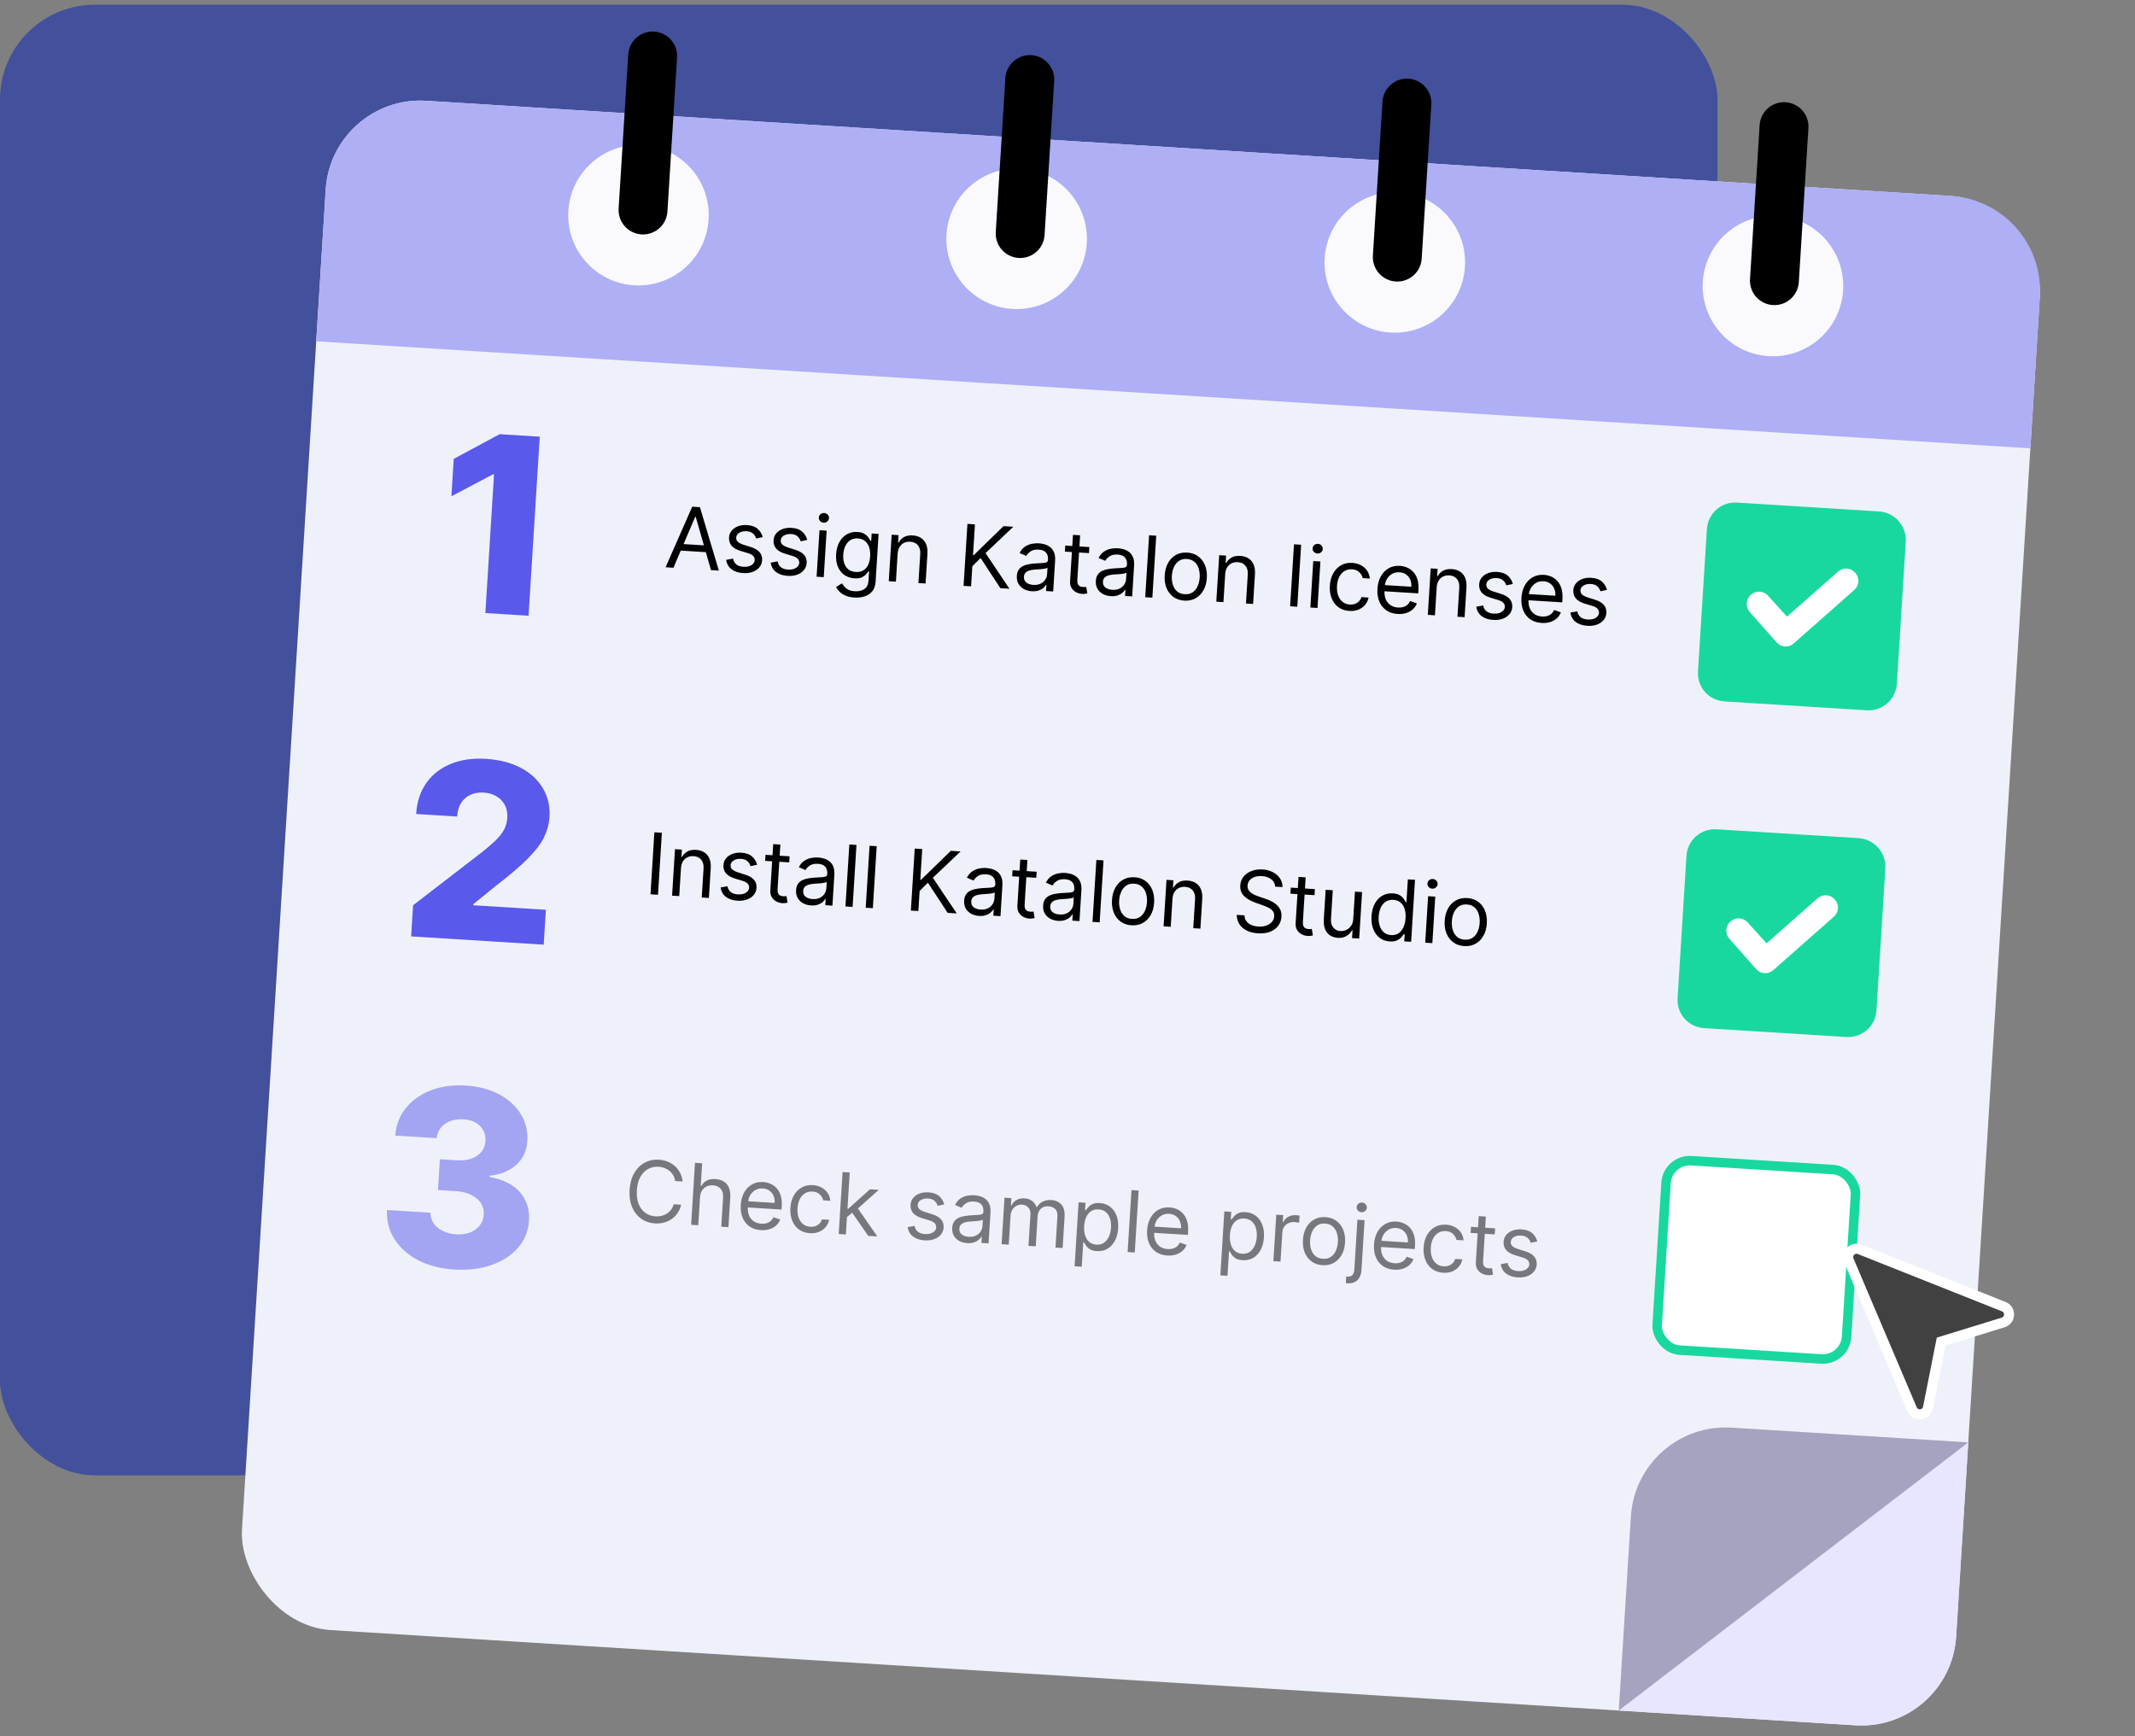 <svg width="450" height="366" viewBox="0 0 450 366" fill="none" xmlns="http://www.w3.org/2000/svg">
<rect x="0" y="0" width="450" height="366" fill="#808080" stroke="none"/>
<g clip-path="url(#clip0_6108_9081)">
<rect y="1" width="362" height="310" rx="20" fill="#43509B"/>
<rect x="69.895" y="19.996" width="362" height="323" rx="20" transform="rotate(3.574 69.895 19.996)" fill="#EFF1FA"/>
<path d="M70.146 40.051C70.783 29.853 79.566 22.103 89.763 22.74L411.137 42.811C421.334 43.448 429.085 52.231 428.448 62.428L426.543 92.92L68.242 70.542L70.146 40.051Z" fill="#AEAFF5" stroke="#AEAFF5" stroke-width="3"/>
<path d="M141.944 119.681L140.286 119.577L145.899 106.811L147.532 106.913L151.514 120.279L149.855 120.175L146.638 108.933L146.536 108.926L141.944 119.681ZM142.875 114.615L149.561 115.033L149.474 116.437L142.788 116.019L142.875 114.615ZM160.761 113.222L159.384 113.52C159.313 113.289 159.201 113.063 159.049 112.84C158.901 112.613 158.691 112.42 158.419 112.262C158.147 112.104 157.792 112.012 157.354 111.984C156.754 111.947 156.246 112.054 155.829 112.305C155.416 112.553 155.197 112.887 155.17 113.308C155.147 113.683 155.265 113.987 155.523 114.221C155.782 114.454 156.196 114.662 156.765 114.843L158.198 115.291C159.061 115.558 159.693 115.924 160.095 116.389C160.498 116.85 160.678 117.422 160.635 118.107C160.6 118.669 160.407 119.16 160.056 119.582C159.709 120.005 159.241 120.326 158.651 120.545C158.061 120.764 157.385 120.85 156.624 120.803C155.624 120.74 154.811 120.472 154.183 119.997C153.555 119.522 153.18 118.863 153.057 118.018L154.509 117.75C154.612 118.286 154.845 118.698 155.207 118.985C155.573 119.273 156.064 119.436 156.681 119.474C157.383 119.518 157.949 119.404 158.38 119.132C158.816 118.856 159.047 118.507 159.073 118.086C159.095 117.746 158.993 117.454 158.77 117.209C158.546 116.96 158.191 116.763 157.705 116.618L156.096 116.133C155.212 115.864 154.573 115.493 154.18 115.02C153.791 114.544 153.618 113.967 153.66 113.291C153.695 112.738 153.88 112.259 154.217 111.853C154.559 111.447 155.007 111.14 155.562 110.931C156.122 110.723 156.746 110.64 157.435 110.683C158.405 110.744 159.153 111.004 159.679 111.464C160.21 111.924 160.57 112.51 160.761 113.222ZM170.147 113.808L168.77 114.106C168.699 113.876 168.587 113.649 168.435 113.426C168.287 113.199 168.077 113.006 167.805 112.848C167.533 112.691 167.178 112.598 166.74 112.571C166.14 112.533 165.632 112.64 165.215 112.892C164.802 113.139 164.583 113.473 164.556 113.894C164.533 114.269 164.651 114.573 164.909 114.807C165.168 115.041 165.582 115.248 166.151 115.429L167.584 115.877C168.447 116.144 169.079 116.51 169.481 116.975C169.884 117.436 170.064 118.009 170.021 118.693C169.986 119.255 169.793 119.746 169.442 120.169C169.095 120.591 168.627 120.912 168.037 121.131C167.447 121.351 166.771 121.436 166.01 121.389C165.01 121.326 164.197 121.058 163.569 120.583C162.941 120.108 162.566 119.449 162.443 118.604L163.895 118.336C163.998 118.872 164.231 119.284 164.593 119.571C164.959 119.859 165.45 120.022 166.067 120.06C166.769 120.104 167.335 119.99 167.766 119.718C168.202 119.442 168.433 119.094 168.459 118.673C168.481 118.332 168.379 118.04 168.156 117.795C167.932 117.547 167.577 117.349 167.091 117.204L165.482 116.719C164.598 116.45 163.959 116.08 163.566 115.607C163.177 115.13 163.004 114.553 163.046 113.877C163.081 113.324 163.266 112.845 163.603 112.439C163.945 112.033 164.393 111.726 164.948 111.517C165.508 111.309 166.132 111.226 166.821 111.269C167.791 111.33 168.539 111.59 169.065 112.05C169.596 112.51 169.956 113.096 170.147 113.808ZM172.117 121.565L172.729 111.766L174.234 111.86L173.622 121.659L172.117 121.565ZM173.596 110.181C173.303 110.163 173.056 110.047 172.856 109.834C172.66 109.621 172.571 109.374 172.588 109.093C172.606 108.812 172.725 108.579 172.946 108.392C173.171 108.205 173.43 108.121 173.724 108.139C174.017 108.158 174.262 108.273 174.458 108.486C174.658 108.699 174.749 108.946 174.732 109.227C174.714 109.508 174.593 109.741 174.368 109.928C174.147 110.115 173.89 110.199 173.596 110.181ZM180.093 125.957C179.366 125.912 178.746 125.779 178.235 125.56C177.723 125.344 177.302 125.074 176.972 124.751C176.647 124.431 176.392 124.095 176.209 123.742L177.461 122.975C177.586 123.162 177.746 123.377 177.94 123.62C178.134 123.867 178.406 124.087 178.757 124.279C179.112 124.476 179.585 124.594 180.176 124.63C180.967 124.68 181.632 124.529 182.17 124.179C182.709 123.828 183.004 123.244 183.055 122.428L183.179 120.437L183.051 120.429C182.929 120.601 182.758 120.812 182.538 121.063C182.322 121.31 182.018 121.524 181.627 121.705C181.24 121.881 180.728 121.949 180.09 121.91C179.299 121.86 178.6 121.629 177.994 121.215C177.392 120.802 176.931 120.226 176.609 119.489C176.293 118.752 176.166 117.873 176.23 116.852C176.292 115.849 176.523 114.986 176.923 114.263C177.323 113.537 177.85 112.989 178.505 112.62C179.16 112.247 179.9 112.086 180.726 112.138C181.363 112.177 181.863 112.315 182.224 112.551C182.589 112.783 182.864 113.04 183.047 113.32C183.235 113.597 183.378 113.823 183.478 114L183.631 114.01L183.729 112.453L185.183 112.544L184.554 122.624C184.501 123.466 184.267 124.139 183.851 124.642C183.44 125.15 182.905 125.508 182.247 125.714C181.594 125.925 180.876 126.006 180.093 125.957ZM180.378 120.57C180.982 120.608 181.501 120.501 181.935 120.251C182.369 120 182.711 119.623 182.96 119.117C183.21 118.612 183.357 117.998 183.402 117.275C183.446 116.569 183.379 115.939 183.2 115.385C183.021 114.832 182.733 114.389 182.335 114.057C181.937 113.725 181.432 113.539 180.82 113.501C180.182 113.461 179.64 113.59 179.194 113.886C178.753 114.183 178.409 114.597 178.163 115.129C177.92 115.66 177.778 116.257 177.737 116.921C177.694 117.601 177.763 118.21 177.943 118.746C178.128 119.279 178.421 119.707 178.824 120.031C179.231 120.351 179.749 120.531 180.378 120.57ZM189.201 116.715L188.833 122.609L187.327 122.515L187.939 112.716L189.394 112.807L189.298 114.338L189.426 114.346C189.687 113.863 190.06 113.485 190.547 113.212C191.034 112.935 191.647 112.82 192.387 112.866C193.051 112.907 193.623 113.08 194.104 113.383C194.584 113.682 194.946 114.115 195.188 114.68C195.431 115.242 195.526 115.94 195.474 116.773L195.085 123L193.579 122.906L193.962 116.781C194.01 116.012 193.847 115.399 193.474 114.945C193.102 114.486 192.567 114.235 191.869 114.191C191.389 114.161 190.952 114.239 190.561 114.423C190.174 114.608 189.859 114.894 189.617 115.28C189.375 115.667 189.237 116.145 189.201 116.715ZM203.093 123.5L203.909 110.435L205.491 110.533L205.086 117.015L205.239 117.025L211.513 110.909L213.58 111.039L207.726 116.591L212.764 124.104L210.85 123.984L206.688 117.627L204.94 119.363L204.675 123.599L203.093 123.5ZM217.477 124.629C216.856 124.59 216.3 124.438 215.809 124.172C215.317 123.903 214.937 123.535 214.667 123.07C214.397 122.601 214.283 122.047 214.322 121.409C214.358 120.848 214.497 120.399 214.739 120.064C214.983 119.725 215.296 119.467 215.678 119.29C216.061 119.114 216.478 118.99 216.931 118.92C217.388 118.846 217.846 118.794 218.305 118.763C218.905 118.723 219.391 118.696 219.764 118.681C220.141 118.662 220.417 118.609 220.593 118.522C220.774 118.435 220.872 118.27 220.887 118.027L220.89 117.976C220.929 117.347 220.788 116.847 220.465 116.477C220.147 116.107 219.641 115.9 218.947 115.857C218.229 115.812 217.655 115.934 217.227 116.223C216.799 116.513 216.491 116.831 216.303 117.178L214.906 116.578C215.198 115.998 215.568 115.556 216.014 115.251C216.464 114.942 216.947 114.737 217.461 114.637C217.98 114.533 218.486 114.496 218.979 114.527C219.294 114.546 219.653 114.607 220.057 114.709C220.465 114.807 220.853 114.983 221.221 115.237C221.594 115.491 221.893 115.857 222.12 116.337C222.346 116.816 222.435 117.445 222.386 118.224L221.983 124.68L220.477 124.586L220.56 123.259L220.484 123.254C220.368 123.46 220.184 123.677 219.931 123.905C219.677 124.132 219.348 124.319 218.941 124.464C218.535 124.61 218.047 124.665 217.477 124.629ZM217.791 123.291C218.387 123.328 218.896 123.242 219.319 123.034C219.746 122.826 220.075 122.543 220.307 122.186C220.543 121.829 220.673 121.447 220.699 121.039L220.785 119.661C220.716 119.733 220.572 119.795 220.351 119.845C220.134 119.891 219.884 119.929 219.601 119.958C219.322 119.983 219.049 120.005 218.783 120.022C218.522 120.036 218.31 120.048 218.147 120.059C217.753 120.086 217.382 120.146 217.034 120.24C216.691 120.329 216.409 120.48 216.186 120.693C215.968 120.901 215.847 121.197 215.823 121.58C215.791 122.103 215.959 122.51 216.33 122.802C216.705 123.091 217.192 123.253 217.791 123.291ZM229.605 115.318L229.525 116.594L224.447 116.277L224.526 115.001L229.605 115.318ZM226.153 112.746L227.659 112.84L227.075 122.18C227.049 122.605 227.091 122.928 227.201 123.148C227.315 123.365 227.468 123.515 227.659 123.6C227.855 123.68 228.063 123.727 228.284 123.741C228.45 123.752 228.587 123.752 228.694 123.741C228.802 123.727 228.888 123.715 228.953 123.706L229.174 125.078C229.07 125.11 228.925 125.139 228.74 125.166C228.554 125.197 228.321 125.204 228.04 125.186C227.615 125.16 227.204 125.042 226.807 124.834C226.414 124.626 226.096 124.326 225.851 123.935C225.611 123.544 225.509 123.064 225.544 122.494L226.153 112.746ZM234.127 125.669C233.506 125.63 232.949 125.478 232.458 125.212C231.967 124.942 231.586 124.575 231.316 124.11C231.047 123.64 230.932 123.087 230.972 122.449C231.007 121.887 231.146 121.439 231.389 121.104C231.632 120.765 231.945 120.507 232.327 120.33C232.71 120.154 233.127 120.03 233.58 119.96C234.037 119.886 234.495 119.834 234.954 119.803C235.554 119.763 236.041 119.736 236.413 119.721C236.79 119.702 237.066 119.649 237.243 119.561C237.423 119.474 237.521 119.31 237.536 119.067L237.539 119.016C237.579 118.387 237.437 117.887 237.114 117.517C236.796 117.147 236.29 116.94 235.597 116.897C234.878 116.852 234.305 116.974 233.877 117.263C233.449 117.552 233.141 117.871 232.952 118.217L231.555 117.618C231.848 117.038 232.217 116.596 232.663 116.291C233.113 115.982 233.596 115.777 234.11 115.677C234.629 115.572 235.135 115.536 235.628 115.567C235.943 115.586 236.302 115.647 236.706 115.749C237.114 115.847 237.502 116.023 237.871 116.277C238.243 116.53 238.543 116.897 238.769 117.377C238.995 117.856 239.084 118.485 239.035 119.263L238.632 125.72L237.127 125.626L237.209 124.299L237.133 124.294C237.017 124.5 236.833 124.717 236.58 124.945C236.327 125.172 235.997 125.359 235.591 125.504C235.184 125.649 234.696 125.704 234.127 125.669ZM234.441 124.331C235.036 124.368 235.545 124.282 235.968 124.074C236.395 123.866 236.725 123.583 236.956 123.226C237.192 122.869 237.323 122.487 237.348 122.078L237.434 120.7C237.366 120.773 237.221 120.834 237 120.885C236.784 120.931 236.534 120.969 236.25 120.998C235.971 121.023 235.698 121.045 235.433 121.062C235.171 121.076 234.959 121.088 234.796 121.099C234.402 121.126 234.031 121.186 233.683 121.28C233.34 121.369 233.058 121.52 232.835 121.733C232.617 121.941 232.496 122.237 232.472 122.619C232.44 123.142 232.609 123.55 232.979 123.842C233.354 124.13 233.841 124.293 234.441 124.331ZM243.702 112.92L242.886 125.985L241.38 125.891L242.196 112.826L243.702 112.92ZM249.611 126.61C248.727 126.555 247.964 126.296 247.322 125.833C246.685 125.371 246.203 124.749 245.876 123.969C245.553 123.189 245.424 122.293 245.487 121.28C245.551 120.26 245.791 119.38 246.209 118.642C246.631 117.904 247.186 117.345 247.876 116.966C248.57 116.586 249.36 116.424 250.244 116.479C251.129 116.535 251.89 116.794 252.527 117.256C253.168 117.719 253.65 118.342 253.973 119.127C254.299 119.911 254.431 120.814 254.367 121.835C254.304 122.847 254.062 123.72 253.64 124.454C253.223 125.188 252.667 125.744 251.973 126.124C251.283 126.503 250.496 126.665 249.611 126.61ZM249.696 125.258C250.368 125.3 250.932 125.162 251.387 124.845C251.842 124.527 252.192 124.094 252.435 123.546C252.679 122.998 252.821 122.396 252.862 121.741C252.903 121.086 252.836 120.469 252.663 119.89C252.49 119.312 252.198 118.834 251.786 118.459C251.374 118.083 250.832 117.874 250.16 117.832C249.488 117.79 248.924 117.93 248.468 118.251C248.013 118.573 247.663 119.01 247.419 119.563C247.176 120.116 247.033 120.719 246.992 121.374C246.951 122.029 247.018 122.644 247.191 123.218C247.364 123.793 247.657 124.266 248.069 124.637C248.482 125.009 249.024 125.216 249.696 125.258ZM258.236 121.026L257.868 126.921L256.363 126.827L256.975 117.028L258.429 117.119L258.334 118.65L258.461 118.658C258.722 118.175 259.096 117.797 259.582 117.524C260.069 117.247 260.683 117.131 261.423 117.178C262.086 117.219 262.658 117.391 263.139 117.695C263.62 117.994 263.981 118.426 264.224 118.992C264.466 119.554 264.561 120.251 264.509 121.085L264.12 127.311L262.615 127.217L262.997 121.093C263.045 120.323 262.883 119.711 262.51 119.256C262.137 118.798 261.602 118.547 260.905 118.503C260.424 118.473 259.988 118.55 259.596 118.735C259.209 118.92 258.894 119.206 258.653 119.592C258.411 119.978 258.272 120.456 258.236 121.026ZM274.246 114.827L273.43 127.893L271.924 127.799L272.74 114.733L274.246 114.827ZM276.187 128.065L276.799 118.266L278.305 118.36L277.693 128.159L276.187 128.065ZM277.667 116.681C277.373 116.662 277.127 116.547 276.926 116.333C276.731 116.12 276.641 115.874 276.659 115.593C276.676 115.312 276.796 115.078 277.016 114.892C277.242 114.705 277.501 114.621 277.794 114.639C278.088 114.657 278.333 114.773 278.528 114.986C278.729 115.199 278.82 115.446 278.802 115.727C278.785 116.008 278.664 116.241 278.438 116.428C278.218 116.615 277.96 116.699 277.667 116.681ZM284.419 128.784C283.5 128.727 282.722 128.46 282.086 127.985C281.45 127.51 280.977 126.881 280.667 126.097C280.357 125.313 280.233 124.432 280.294 123.454C280.356 122.459 280.594 121.592 281.007 120.854C281.425 120.111 281.977 119.546 282.663 119.157C283.354 118.765 284.141 118.596 285.026 118.652C285.715 118.695 286.328 118.861 286.865 119.151C287.402 119.441 287.832 119.826 288.157 120.307C288.481 120.789 288.667 121.338 288.713 121.956L287.208 121.862C287.121 121.408 286.89 120.997 286.516 120.628C286.147 120.255 285.63 120.047 284.967 120.006C284.38 119.969 283.856 120.09 283.394 120.369C282.937 120.643 282.568 121.049 282.287 121.587C282.01 122.12 281.849 122.757 281.803 123.497C281.755 124.254 281.833 124.921 282.037 125.497C282.244 126.074 282.557 126.531 282.976 126.869C283.398 127.207 283.908 127.394 284.503 127.432C284.894 127.456 285.254 127.41 285.581 127.294C285.909 127.178 286.191 126.999 286.428 126.758C286.665 126.516 286.842 126.22 286.958 125.869L288.463 125.963C288.342 126.536 288.099 127.044 287.734 127.486C287.374 127.925 286.911 128.263 286.345 128.501C285.784 128.735 285.142 128.829 284.419 128.784ZM294.581 129.419C293.637 129.36 292.836 129.101 292.177 128.641C291.523 128.177 291.034 127.558 290.711 126.782C290.393 126.002 290.265 125.11 290.328 124.106C290.39 123.103 290.628 122.229 291.042 121.487C291.46 120.74 292.012 120.173 292.698 119.784C293.389 119.392 294.176 119.223 295.061 119.278C295.571 119.31 296.07 119.427 296.557 119.628C297.044 119.829 297.48 120.134 297.864 120.542C298.249 120.946 298.543 121.469 298.746 122.109C298.949 122.749 299.023 123.527 298.966 124.441L298.926 125.079L291.372 124.607L291.453 123.306L297.476 123.682C297.51 123.129 297.431 122.629 297.237 122.181C297.047 121.734 296.758 121.372 296.369 121.096C295.985 120.82 295.521 120.665 294.977 120.631C294.377 120.593 293.849 120.71 293.392 120.98C292.94 121.247 292.582 121.609 292.319 122.066C292.055 122.524 291.907 123.022 291.873 123.563L291.819 124.43C291.773 125.17 291.861 125.805 292.084 126.336C292.312 126.863 292.647 127.274 293.089 127.571C293.532 127.863 294.058 128.028 294.666 128.066C295.061 128.091 295.422 128.058 295.748 127.967C296.078 127.873 296.368 127.72 296.616 127.509C296.864 127.294 297.062 127.021 297.211 126.688L298.64 127.187C298.456 127.671 298.172 128.089 297.787 128.441C297.402 128.788 296.938 129.049 296.393 129.225C295.849 129.396 295.245 129.46 294.581 129.419ZM302.816 123.81L302.447 129.705L300.942 129.611L301.554 119.812L303.008 119.903L302.913 121.434L303.04 121.442C303.301 120.959 303.675 120.581 304.162 120.308C304.648 120.031 305.262 119.916 306.002 119.962C306.665 120.003 307.238 120.176 307.718 120.479C308.199 120.778 308.561 121.21 308.803 121.776C309.045 122.338 309.14 123.036 309.088 123.869L308.699 130.096L307.194 130.002L307.576 123.877C307.624 123.107 307.462 122.495 307.089 122.041C306.716 121.582 306.181 121.331 305.484 121.287C305.003 121.257 304.567 121.335 304.176 121.519C303.788 121.704 303.474 121.99 303.232 122.376C302.99 122.762 302.851 123.241 302.816 123.81ZM318.867 123.096L317.49 123.395C317.419 123.164 317.307 122.937 317.155 122.714C317.007 122.487 316.797 122.295 316.525 122.137C316.253 121.979 315.898 121.886 315.46 121.859C314.86 121.822 314.352 121.929 313.935 122.18C313.522 122.428 313.303 122.762 313.276 123.183C313.253 123.557 313.371 123.861 313.629 124.095C313.888 124.329 314.302 124.536 314.871 124.717L316.304 125.165C317.167 125.433 317.799 125.799 318.201 126.264C318.604 126.724 318.784 127.297 318.741 127.982C318.706 128.543 318.513 129.035 318.162 129.457C317.815 129.879 317.347 130.2 316.757 130.42C316.167 130.639 315.491 130.725 314.73 130.677C313.73 130.615 312.917 130.346 312.289 129.872C311.661 129.397 311.286 128.737 311.163 127.893L312.615 127.625C312.718 128.161 312.951 128.572 313.313 128.86C313.679 129.147 314.17 129.31 314.787 129.349C315.489 129.393 316.055 129.278 316.486 129.006C316.922 128.731 317.153 128.382 317.179 127.961C317.201 127.621 317.099 127.328 316.876 127.084C316.652 126.835 316.297 126.638 315.811 126.492L314.202 126.007C313.318 125.739 312.679 125.368 312.286 124.895C311.897 124.418 311.724 123.842 311.766 123.165C311.801 122.612 311.986 122.133 312.323 121.727C312.665 121.322 313.113 121.014 313.668 120.806C314.228 120.597 314.852 120.515 315.541 120.558C316.511 120.618 317.259 120.878 317.785 121.338C318.316 121.798 318.676 122.384 318.867 123.096ZM324.932 131.314C323.988 131.255 323.187 130.996 322.528 130.537C321.874 130.073 321.385 129.453 321.062 128.677C320.744 127.898 320.616 127.006 320.679 126.002C320.741 124.998 320.979 124.125 321.393 123.382C321.811 122.636 322.363 122.068 323.049 121.68C323.74 121.287 324.527 121.119 325.412 121.174C325.922 121.206 326.421 121.322 326.908 121.524C327.395 121.725 327.831 122.03 328.215 122.438C328.6 122.842 328.894 123.364 329.097 124.004C329.301 124.645 329.374 125.422 329.317 126.337L329.277 126.975L321.723 126.503L321.805 125.201L327.827 125.577C327.861 125.025 327.782 124.524 327.588 124.077C327.398 123.629 327.109 123.268 326.72 122.991C326.336 122.715 325.872 122.561 325.328 122.527C324.728 122.489 324.2 122.606 323.743 122.876C323.291 123.142 322.933 123.504 322.67 123.962C322.406 124.419 322.258 124.918 322.224 125.458L322.17 126.326C322.124 127.066 322.212 127.701 322.435 128.232C322.663 128.758 322.998 129.17 323.44 129.466C323.883 129.759 324.409 129.924 325.017 129.962C325.412 129.987 325.773 129.954 326.099 129.863C326.429 129.768 326.719 129.616 326.967 129.405C327.215 129.19 327.413 128.916 327.562 128.584L328.991 129.083C328.807 129.567 328.523 129.985 328.138 130.336C327.753 130.684 327.289 130.945 326.744 131.12C326.2 131.291 325.596 131.356 324.932 131.314ZM338.709 124.336L337.332 124.634C337.261 124.403 337.15 124.176 336.997 123.953C336.849 123.726 336.639 123.534 336.367 123.376C336.095 123.218 335.74 123.126 335.302 123.098C334.702 123.061 334.194 123.168 333.777 123.419C333.364 123.667 333.145 124.001 333.119 124.422C333.095 124.796 333.213 125.1 333.472 125.334C333.73 125.568 334.144 125.776 334.714 125.956L336.146 126.404C337.009 126.672 337.641 127.038 338.043 127.503C338.446 127.963 338.626 128.536 338.583 129.221C338.548 129.782 338.355 130.274 338.004 130.696C337.658 131.119 337.189 131.439 336.599 131.659C336.009 131.878 335.333 131.964 334.572 131.916C333.573 131.854 332.759 131.585 332.131 131.111C331.503 130.636 331.128 129.976 331.006 129.132L332.457 128.864C332.56 129.4 332.793 129.811 333.155 130.099C333.521 130.386 334.013 130.549 334.629 130.588C335.331 130.632 335.898 130.518 336.329 130.246C336.764 129.97 336.995 129.621 337.022 129.2C337.043 128.86 336.942 128.568 336.718 128.323C336.494 128.074 336.139 127.877 335.653 127.731L334.044 127.247C333.16 126.978 332.521 126.607 332.128 126.134C331.739 125.657 331.566 125.081 331.608 124.405C331.643 123.852 331.829 123.372 332.166 122.966C332.507 122.561 332.955 122.254 333.511 122.045C334.07 121.836 334.694 121.754 335.383 121.797C336.353 121.857 337.101 122.118 337.627 122.577C338.158 123.038 338.518 123.624 338.709 124.336Z" fill="black"/>
<rect x="360.885" y="109.62" width="39" height="35" transform="rotate(3.574 360.885 109.62)" fill="white"/>
<path d="M396.066 107.81C399.341 108.014 401.885 110.897 401.681 114.172L399.811 144.114C399.6 147.482 396.723 149.933 393.448 149.728L363.507 147.858C360.138 147.648 357.682 144.864 357.892 141.496L359.762 111.554C359.967 108.279 362.756 105.73 366.125 105.94L396.066 107.81ZM390.804 124.389C391.897 123.424 391.997 121.834 391.032 120.74C390.067 119.646 388.476 119.547 387.383 120.512L376.646 129.986L372.693 125.606C371.728 124.513 370.137 124.413 369.044 125.378C367.95 126.343 367.851 127.934 368.816 129.028L374.43 135.39C375.395 136.483 376.986 136.583 378.079 135.618L390.804 124.389Z" fill="#19D89F"/>
<path d="M113.765 92.052L111.408 129.797L102.303 129.228L104.129 99.999L103.908 99.985L95.144 104.618L95.637 96.73L105.306 91.524L113.765 92.052Z" fill="#5959EB"/>
<path d="M139.505 175.547L138.689 188.612L137.107 188.513L137.923 175.448L139.505 175.547ZM143.531 182.997L143.162 188.892L141.657 188.798L142.269 178.998L143.723 179.089L143.628 180.62L143.755 180.628C144.016 180.145 144.39 179.767 144.877 179.494C145.364 179.217 145.977 179.102 146.717 179.148C147.381 179.19 147.953 179.362 148.433 179.665C148.914 179.964 149.276 180.397 149.518 180.963C149.76 181.524 149.855 182.222 149.803 183.056L149.414 189.282L147.909 189.188L148.291 183.064C148.339 182.294 148.177 181.682 147.804 181.227C147.431 180.768 146.896 180.517 146.199 180.474C145.718 180.444 145.282 180.521 144.891 180.706C144.503 180.891 144.189 181.176 143.947 181.563C143.705 181.949 143.566 182.427 143.531 182.997ZM159.582 182.283L158.205 182.581C158.134 182.35 158.023 182.124 157.87 181.901C157.722 181.674 157.512 181.481 157.24 181.323C156.968 181.165 156.613 181.073 156.175 181.045C155.575 181.008 155.067 181.115 154.65 181.366C154.237 181.614 154.018 181.948 153.992 182.369C153.968 182.744 154.086 183.048 154.344 183.281C154.603 183.515 155.017 183.723 155.587 183.903L157.019 184.352C157.882 184.619 158.514 184.985 158.916 185.45C159.319 185.911 159.499 186.483 159.456 187.168C159.421 187.729 159.228 188.221 158.877 188.643C158.53 189.066 158.062 189.387 157.472 189.606C156.882 189.825 156.206 189.911 155.445 189.864C154.445 189.801 153.632 189.533 153.004 189.058C152.376 188.583 152.001 187.924 151.879 187.079L153.33 186.811C153.433 187.347 153.666 187.759 154.028 188.046C154.394 188.333 154.885 188.497 155.502 188.535C156.204 188.579 156.77 188.465 157.202 188.193C157.637 187.917 157.868 187.568 157.894 187.147C157.916 186.807 157.814 186.515 157.591 186.27C157.367 186.021 157.012 185.824 156.526 185.679L154.917 185.194C154.033 184.925 153.394 184.554 153.001 184.081C152.612 183.605 152.439 183.028 152.481 182.352C152.516 181.799 152.701 181.319 153.039 180.914C153.38 180.508 153.828 180.201 154.383 179.992C154.943 179.784 155.567 179.701 156.256 179.744C157.226 179.804 157.974 180.065 158.5 180.525C159.031 180.985 159.391 181.571 159.582 182.283ZM166.425 180.507L166.346 181.783L161.267 181.466L161.347 180.19L166.425 180.507ZM162.974 177.935L164.479 178.029L163.896 187.369C163.87 187.794 163.911 188.117 164.021 188.337C164.136 188.553 164.289 188.704 164.48 188.788C164.676 188.869 164.884 188.916 165.105 188.93C165.271 188.94 165.408 188.94 165.515 188.93C165.623 188.915 165.709 188.904 165.773 188.895L165.995 190.266C165.891 190.298 165.746 190.328 165.561 190.354C165.375 190.386 165.142 190.392 164.861 190.375C164.436 190.348 164.025 190.231 163.628 190.022C163.235 189.814 162.917 189.515 162.672 189.124C162.432 188.733 162.329 188.253 162.365 187.683L162.974 177.935ZM170.947 190.857C170.326 190.819 169.77 190.666 169.279 190.401C168.787 190.131 168.407 189.764 168.137 189.299C167.867 188.829 167.753 188.275 167.792 187.637C167.828 187.076 167.967 186.628 168.209 186.293C168.453 185.954 168.766 185.696 169.148 185.519C169.531 185.342 169.948 185.219 170.401 185.149C170.858 185.075 171.316 185.022 171.775 184.991C172.375 184.952 172.861 184.925 173.234 184.91C173.611 184.89 173.887 184.837 174.063 184.75C174.244 184.663 174.342 184.498 174.357 184.256L174.36 184.205C174.399 183.575 174.258 183.076 173.935 182.705C173.617 182.335 173.111 182.129 172.417 182.085C171.699 182.041 171.125 182.163 170.697 182.452C170.269 182.741 169.961 183.059 169.773 183.406L168.376 182.806C168.668 182.227 169.038 181.785 169.484 181.479C169.934 181.17 170.417 180.966 170.931 180.865C171.45 180.761 171.956 180.724 172.449 180.755C172.764 180.775 173.123 180.836 173.527 180.938C173.935 181.036 174.323 181.212 174.691 181.465C175.064 181.719 175.363 182.086 175.59 182.565C175.816 183.045 175.905 183.674 175.856 184.452L175.453 190.908L173.947 190.814L174.03 189.487L173.954 189.482C173.838 189.689 173.654 189.906 173.401 190.133C173.147 190.361 172.818 190.547 172.411 190.693C172.005 190.838 171.517 190.893 170.947 190.857ZM171.261 189.519C171.857 189.556 172.366 189.471 172.789 189.262C173.216 189.054 173.545 188.772 173.777 188.415C174.013 188.058 174.143 187.675 174.169 187.267L174.255 185.889C174.186 185.962 174.042 186.023 173.821 186.073C173.604 186.12 173.354 186.157 173.071 186.187C172.792 186.212 172.519 186.233 172.253 186.251C171.992 186.264 171.78 186.277 171.617 186.288C171.222 186.315 170.852 186.375 170.504 186.468C170.161 186.558 169.879 186.709 169.656 186.921C169.438 187.13 169.317 187.425 169.293 187.808C169.261 188.331 169.429 188.739 169.8 189.031C170.175 189.319 170.662 189.482 171.261 189.519ZM180.523 178.108L179.707 191.174L178.201 191.08L179.017 178.014L180.523 178.108ZM184.786 178.375L183.97 191.44L182.464 191.346L183.28 178.281L184.786 178.375ZM191.984 191.941L192.8 178.875L194.382 178.974L193.977 185.456L194.131 185.465L200.405 179.35L202.472 179.479L196.617 185.031L201.656 192.545L199.742 192.425L195.579 186.068L193.831 187.803L193.566 192.04L191.984 191.941ZM206.369 193.07C205.748 193.031 205.191 192.879 204.7 192.613C204.209 192.343 203.828 191.976 203.558 191.511C203.289 191.041 203.174 190.488 203.214 189.85C203.249 189.288 203.388 188.84 203.631 188.505C203.874 188.166 204.187 187.908 204.569 187.731C204.952 187.554 205.369 187.431 205.822 187.361C206.279 187.287 206.737 187.235 207.196 187.204C207.796 187.164 208.283 187.137 208.655 187.122C209.032 187.103 209.308 187.049 209.485 186.962C209.665 186.875 209.763 186.711 209.778 186.468L209.781 186.417C209.821 185.788 209.679 185.288 209.356 184.918C209.038 184.548 208.532 184.341 207.839 184.298C207.12 184.253 206.546 184.375 206.119 184.664C205.691 184.953 205.383 185.271 205.194 185.618L203.797 185.019C204.09 184.439 204.459 183.997 204.905 183.692C205.355 183.383 205.838 183.178 206.352 183.078C206.871 182.973 207.377 182.937 207.87 182.968C208.185 182.987 208.544 183.048 208.948 183.15C209.356 183.248 209.744 183.424 210.113 183.678C210.485 183.931 210.785 184.298 211.011 184.778C211.237 185.257 211.326 185.886 211.277 186.664L210.874 193.121L209.369 193.026L209.451 191.7L209.375 191.695C209.259 191.901 209.075 192.118 208.822 192.345C208.569 192.573 208.239 192.76 207.833 192.905C207.426 193.05 206.938 193.105 206.369 193.07ZM206.683 191.732C207.278 191.769 207.787 191.683 208.21 191.475C208.637 191.267 208.967 190.984 209.198 190.627C209.434 190.27 209.565 189.888 209.59 189.479L209.676 188.101C209.608 188.174 209.463 188.235 209.242 188.286C209.026 188.332 208.776 188.37 208.492 188.399C208.213 188.424 207.94 188.446 207.675 188.463C207.413 188.477 207.201 188.489 207.038 188.5C206.644 188.527 206.273 188.587 205.925 188.681C205.582 188.77 205.3 188.921 205.077 189.134C204.859 189.342 204.738 189.638 204.714 190.02C204.682 190.543 204.851 190.951 205.221 191.243C205.596 191.531 206.083 191.694 206.683 191.732ZM218.496 183.759L218.416 185.035L213.338 184.718L213.418 183.442L218.496 183.759ZM215.044 181.187L216.55 181.281L215.967 190.621C215.94 191.046 215.982 191.369 216.092 191.589C216.206 191.805 216.359 191.956 216.55 192.04C216.746 192.121 216.954 192.168 217.176 192.182C217.341 192.192 217.478 192.192 217.585 192.182C217.693 192.167 217.779 192.156 217.844 192.147L218.066 193.518C217.961 193.55 217.816 193.58 217.631 193.607C217.445 193.638 217.212 193.644 216.932 193.627C216.506 193.6 216.095 193.483 215.698 193.275C215.306 193.066 214.987 192.767 214.743 192.376C214.502 191.985 214.4 191.505 214.435 190.935L215.044 181.187ZM223.018 194.11C222.397 194.071 221.841 193.919 221.349 193.653C220.858 193.383 220.477 193.016 220.207 192.551C219.938 192.081 219.823 191.528 219.863 190.89C219.898 190.328 220.037 189.88 220.28 189.545C220.523 189.206 220.836 188.948 221.218 188.771C221.601 188.594 222.019 188.471 222.471 188.401C222.928 188.327 223.386 188.275 223.845 188.243C224.445 188.204 224.932 188.177 225.304 188.162C225.681 188.142 225.958 188.089 226.134 188.002C226.314 187.915 226.412 187.75 226.427 187.508L226.431 187.457C226.47 186.828 226.328 186.328 226.005 185.957C225.687 185.587 225.181 185.381 224.488 185.337C223.769 185.293 223.196 185.415 222.768 185.704C222.34 185.993 222.032 186.311 221.844 186.658L220.446 186.059C220.739 185.479 221.108 185.037 221.554 184.732C222.005 184.422 222.487 184.218 223.001 184.117C223.52 184.013 224.026 183.977 224.52 184.007C224.834 184.027 225.194 184.088 225.597 184.19C226.005 184.288 226.393 184.464 226.762 184.717C227.134 184.971 227.434 185.338 227.66 185.817C227.886 186.297 227.975 186.926 227.927 187.704L227.523 194.16L226.018 194.066L226.101 192.739L226.024 192.735C225.909 192.941 225.724 193.158 225.471 193.385C225.218 193.613 224.888 193.799 224.482 193.945C224.076 194.09 223.588 194.145 223.018 194.11ZM223.332 192.771C223.927 192.809 224.436 192.723 224.859 192.515C225.287 192.306 225.616 192.024 225.847 191.667C226.083 191.31 226.214 190.928 226.239 190.519L226.325 189.141C226.257 189.214 226.112 189.275 225.891 189.325C225.675 189.372 225.425 189.409 225.141 189.439C224.862 189.464 224.59 189.485 224.324 189.503C224.062 189.517 223.85 189.529 223.687 189.54C223.293 189.567 222.922 189.627 222.575 189.72C222.232 189.81 221.949 189.961 221.726 190.173C221.509 190.382 221.388 190.677 221.364 191.06C221.331 191.583 221.5 191.991 221.87 192.283C222.245 192.571 222.732 192.734 223.332 192.771ZM232.593 181.361L231.777 194.426L230.271 194.332L231.087 181.267L232.593 181.361ZM238.503 195.051C237.618 194.996 236.855 194.737 236.214 194.274C235.576 193.812 235.094 193.19 234.767 192.41C234.445 191.629 234.315 190.733 234.378 189.721C234.442 188.7 234.682 187.821 235.1 187.083C235.522 186.345 236.078 185.786 236.767 185.406C237.461 185.027 238.251 184.865 239.135 184.92C240.02 184.975 240.781 185.234 241.418 185.697C242.06 186.16 242.541 186.783 242.864 187.568C243.191 188.352 243.322 189.255 243.258 190.276C243.195 191.288 242.953 192.161 242.531 192.895C242.114 193.628 241.558 194.185 240.864 194.564C240.174 194.944 239.387 195.106 238.503 195.051ZM238.587 193.699C239.259 193.74 239.823 193.603 240.278 193.285C240.733 192.968 241.083 192.535 241.326 191.987C241.57 191.438 241.712 190.837 241.753 190.182C241.794 189.527 241.728 188.91 241.555 188.331C241.382 187.752 241.089 187.275 240.677 186.899C240.265 186.524 239.723 186.315 239.051 186.273C238.379 186.231 237.815 186.371 237.36 186.692C236.904 187.014 236.554 187.451 236.311 188.004C236.067 188.556 235.924 189.16 235.884 189.815C235.843 190.47 235.909 191.085 236.082 191.659C236.256 192.234 236.548 192.707 236.961 193.078C237.373 193.45 237.915 193.657 238.587 193.699ZM247.128 189.467L246.759 195.362L245.254 195.268L245.866 185.469L247.32 185.559L247.225 187.091L247.352 187.099C247.613 186.615 247.987 186.237 248.474 185.965C248.961 185.688 249.574 185.572 250.314 185.618C250.978 185.66 251.55 185.832 252.03 186.135C252.511 186.434 252.873 186.867 253.115 187.433C253.357 187.994 253.452 188.692 253.4 189.526L253.011 195.752L251.506 195.658L251.888 189.534C251.936 188.764 251.774 188.152 251.401 187.697C251.028 187.238 250.493 186.987 249.796 186.944C249.315 186.914 248.879 186.991 248.488 187.176C248.1 187.361 247.786 187.647 247.544 188.033C247.302 188.419 247.163 188.897 247.128 189.467ZM268.777 186.9C268.74 186.248 268.461 185.727 267.939 185.336C267.417 184.945 266.761 184.724 265.97 184.675C265.391 184.639 264.879 184.701 264.434 184.861C263.992 185.021 263.64 185.257 263.377 185.57C263.119 185.882 262.977 186.247 262.95 186.664C262.929 187.012 262.993 187.318 263.143 187.579C263.298 187.836 263.502 188.056 263.755 188.238C264.009 188.416 264.277 188.568 264.559 188.692C264.842 188.812 265.103 188.912 265.341 188.991L266.646 189.431C266.981 189.541 267.351 189.688 267.758 189.872C268.17 190.055 268.558 190.295 268.924 190.591C269.294 190.883 269.592 191.248 269.816 191.685C270.041 192.121 270.134 192.646 270.096 193.258C270.052 193.964 269.827 194.591 269.421 195.138C269.02 195.685 268.456 196.104 267.729 196.396C267.006 196.688 266.143 196.803 265.139 196.74C264.203 196.682 263.403 196.48 262.737 196.135C262.075 195.791 261.566 195.336 261.208 194.772C260.855 194.208 260.675 193.567 260.668 192.849L262.302 192.951C262.313 193.447 262.454 193.866 262.723 194.207C262.996 194.544 263.351 194.805 263.788 194.991C264.229 195.172 264.71 195.279 265.228 195.311C265.832 195.349 266.381 195.285 266.874 195.119C267.367 194.949 267.765 194.697 268.067 194.361C268.37 194.022 268.537 193.614 268.566 193.137C268.594 192.703 268.494 192.343 268.269 192.055C268.043 191.768 267.738 191.527 267.353 191.332C266.968 191.137 266.55 190.962 266.099 190.806L264.52 190.246C263.518 189.889 262.736 189.419 262.174 188.838C261.613 188.256 261.36 187.525 261.415 186.645C261.46 185.913 261.698 185.288 262.127 184.768C262.561 184.244 263.124 183.852 263.815 183.592C264.51 183.328 265.275 183.222 266.108 183.274C266.95 183.327 267.689 183.525 268.326 183.868C268.962 184.206 269.455 184.647 269.806 185.19C270.16 185.733 270.328 186.335 270.308 186.995L268.777 186.9ZM277.145 187.422L277.065 188.698L271.987 188.381L272.067 187.105L277.145 187.422ZM273.694 184.85L275.199 184.944L274.616 194.284C274.589 194.709 274.631 195.032 274.741 195.252C274.856 195.468 275.009 195.619 275.2 195.703C275.395 195.784 275.604 195.831 275.825 195.845C275.991 195.855 276.127 195.855 276.235 195.845C276.342 195.83 276.429 195.819 276.493 195.81L276.715 197.181C276.61 197.213 276.466 197.243 276.28 197.27C276.095 197.301 275.862 197.307 275.581 197.29C275.156 197.263 274.745 197.146 274.348 196.937C273.955 196.729 273.636 196.43 273.392 196.039C273.152 195.648 273.049 195.168 273.085 194.598L273.694 184.85ZM285.224 193.742L285.585 187.949L287.091 188.043L286.479 197.842L284.973 197.748L285.077 196.09L284.975 196.083C284.714 196.567 284.33 196.967 283.824 197.286C283.317 197.6 282.694 197.734 281.954 197.688C281.342 197.65 280.806 197.482 280.346 197.184C279.887 196.882 279.538 196.45 279.3 195.889C279.062 195.323 278.969 194.624 279.021 193.79L279.41 187.564L280.915 187.658L280.533 193.782C280.488 194.497 280.653 195.079 281.026 195.529C281.403 195.98 281.905 196.225 282.53 196.264C282.904 196.287 283.291 196.215 283.69 196.048C284.093 195.881 284.439 195.608 284.727 195.229C285.02 194.85 285.185 194.354 285.224 193.742ZM292.924 198.45C292.107 198.399 291.399 198.148 290.8 197.696C290.201 197.24 289.748 196.623 289.443 195.844C289.137 195.06 289.017 194.15 289.082 193.112C289.146 192.083 289.378 191.201 289.778 190.466C290.179 189.731 290.706 189.176 291.362 188.803C292.017 188.43 292.757 188.269 293.582 188.321C294.22 188.361 294.718 188.498 295.074 188.734C295.435 188.966 295.706 189.222 295.884 189.502C296.068 189.778 296.21 190.005 296.31 190.182L296.437 190.19L296.738 185.367L298.244 185.461L297.428 198.526L295.973 198.435L296.067 196.93L295.889 196.919C295.767 197.09 295.596 197.306 295.374 197.565C295.154 197.821 294.847 198.043 294.455 198.232C294.064 198.417 293.553 198.489 292.924 198.45ZM293.213 197.11C293.817 197.148 294.337 197.022 294.773 196.734C295.21 196.441 295.554 196.02 295.806 195.473C296.058 194.92 296.208 194.274 296.254 193.534C296.3 192.803 296.233 192.156 296.055 191.594C295.877 191.028 295.589 190.579 295.191 190.246C294.794 189.91 294.289 189.723 293.676 189.684C293.038 189.644 292.497 189.775 292.051 190.076C291.61 190.373 291.265 190.793 291.018 191.337C290.775 191.877 290.632 192.491 290.589 193.18C290.545 193.878 290.612 194.518 290.789 195.102C290.971 195.681 291.261 196.151 291.662 196.514C292.066 196.872 292.583 197.071 293.213 197.11ZM300.394 198.712L301.006 188.912L302.512 189.006L301.9 198.806L300.394 198.712ZM301.874 187.327C301.581 187.309 301.334 187.193 301.134 186.98C300.938 186.767 300.848 186.52 300.866 186.239C300.884 185.959 301.003 185.725 301.224 185.538C301.449 185.351 301.708 185.267 302.002 185.286C302.295 185.304 302.54 185.42 302.736 185.632C302.936 185.846 303.027 186.093 303.01 186.373C302.992 186.654 302.871 186.888 302.646 187.074C302.425 187.261 302.167 187.345 301.874 187.327ZM308.626 199.431C307.741 199.375 306.978 199.116 306.337 198.654C305.699 198.191 305.217 197.57 304.89 196.789C304.568 196.009 304.438 195.113 304.501 194.101C304.565 193.08 304.806 192.2 305.223 191.462C305.645 190.724 306.201 190.166 306.89 189.786C307.585 189.407 308.374 189.244 309.259 189.3C310.143 189.355 310.904 189.614 311.541 190.076C312.183 190.539 312.665 191.163 312.987 191.947C313.314 192.732 313.445 193.634 313.382 194.655C313.318 195.667 313.076 196.54 312.654 197.274C312.237 198.008 311.681 198.565 310.987 198.944C310.298 199.324 309.51 199.486 308.626 199.431ZM308.71 198.078C309.382 198.12 309.946 197.982 310.401 197.665C310.857 197.348 311.206 196.915 311.449 196.366C311.693 195.818 311.835 195.216 311.876 194.561C311.917 193.906 311.851 193.289 311.678 192.711C311.505 192.132 311.212 191.655 310.8 191.279C310.388 190.903 309.846 190.694 309.174 190.652C308.502 190.61 307.938 190.75 307.483 191.072C307.027 191.393 306.677 191.831 306.434 192.383C306.19 192.936 306.048 193.54 306.007 194.195C305.966 194.85 306.032 195.464 306.205 196.039C306.379 196.613 306.672 197.086 307.084 197.458C307.496 197.829 308.038 198.036 308.71 198.078Z" fill="black"/>
<rect x="356.583" y="178.486" width="39" height="35" transform="rotate(3.574 356.583 178.486)" fill="white"/>
<path d="M391.764 176.676C395.039 176.88 397.583 179.763 397.379 183.038L395.509 212.98C395.298 216.348 392.421 218.799 389.146 218.594L359.205 216.724C355.836 216.514 353.38 213.73 353.59 210.362L355.46 180.42C355.665 177.145 358.454 174.595 361.823 174.806L391.764 176.676ZM386.502 193.255C387.596 192.29 387.695 190.699 386.73 189.606C385.765 188.512 384.174 188.413 383.081 189.378L372.344 198.852L368.391 194.472C367.426 193.379 365.835 193.279 364.742 194.244C363.648 195.209 363.549 196.8 364.514 197.893L370.128 204.256C371.093 205.349 372.684 205.449 373.777 204.484L386.502 193.255Z" fill="#19D89F"/>
<path d="M86.658 197.386L87.068 190.825L101.588 179.632C102.679 178.762 103.61 177.963 104.384 177.234C105.158 176.493 105.76 175.741 106.19 174.979C106.62 174.204 106.865 173.35 106.923 172.416C106.989 171.372 106.817 170.467 106.408 169.701C106.001 168.923 105.41 168.307 104.637 167.851C103.863 167.396 102.961 167.136 101.929 167.071C100.884 167.006 99.955 167.164 99.142 167.545C98.33 167.914 97.677 168.483 97.185 169.254C96.705 170.026 96.43 170.983 96.358 172.126L87.715 171.586C87.875 169.018 88.591 166.837 89.863 165.041C91.134 163.246 92.846 161.91 94.998 161.033C97.162 160.144 99.633 159.786 102.41 159.96C105.273 160.139 107.731 160.773 109.784 161.864C111.838 162.954 113.388 164.395 114.436 166.187C115.496 167.968 115.956 169.989 115.815 172.25C115.725 173.687 115.347 175.094 114.681 176.471C114.016 177.848 112.88 179.344 111.274 180.958C109.681 182.573 107.44 184.487 104.551 186.699L99.776 190.582L99.761 190.822L115.058 191.777L114.598 199.131L86.658 197.386Z" fill="#5959EB"/>
<path opacity="0.5" d="M143.88 249.053L142.298 248.954C142.233 248.493 142.094 248.083 141.882 247.724C141.674 247.366 141.411 247.059 141.094 246.804C140.781 246.546 140.429 246.344 140.037 246.2C139.644 246.056 139.231 245.97 138.797 245.943C138.006 245.894 137.277 246.049 136.61 246.409C135.947 246.769 135.402 247.326 134.975 248.081C134.552 248.836 134.305 249.779 134.235 250.91C134.164 252.041 134.291 253.008 134.617 253.81C134.947 254.612 135.418 255.232 136.031 255.672C136.649 256.112 137.353 256.357 138.144 256.406C138.578 256.433 138.998 256.4 139.405 256.305C139.813 256.211 140.187 256.058 140.529 255.844C140.876 255.627 141.175 255.353 141.426 255.023C141.682 254.688 141.871 254.299 141.992 253.854L143.574 253.953C143.414 254.613 143.159 255.197 142.812 255.705C142.464 256.213 142.045 256.637 141.554 256.978C141.063 257.314 140.521 257.56 139.926 257.715C139.336 257.87 138.711 257.927 138.051 257.886C136.937 257.816 135.963 257.482 135.13 256.884C134.296 256.285 133.662 255.468 133.227 254.434C132.792 253.399 132.617 252.192 132.703 250.814C132.79 249.436 133.113 248.261 133.673 247.289C134.233 246.316 134.964 245.584 135.866 245.094C136.768 244.604 137.775 244.394 138.89 244.463C139.549 244.504 140.162 244.639 140.728 244.866C141.299 245.094 141.807 245.408 142.252 245.807C142.697 246.202 143.06 246.673 143.342 247.22C143.624 247.763 143.803 248.374 143.88 249.053ZM147.546 252.382L147.178 258.277L145.672 258.183L146.488 245.117L147.994 245.211L147.694 250.009L147.821 250.017C148.083 249.525 148.452 249.144 148.93 248.875C149.413 248.602 150.039 248.49 150.809 248.538C151.476 248.58 152.053 248.75 152.538 249.05C153.023 249.345 153.387 249.775 153.629 250.341C153.876 250.903 153.973 251.605 153.92 252.447L153.532 258.674L152.026 258.579L152.409 252.455C152.457 251.677 152.293 251.062 151.915 250.612C151.542 250.157 151.001 249.908 150.29 249.863C149.797 249.833 149.348 249.909 148.944 250.093C148.544 250.277 148.219 250.562 147.968 250.948C147.722 251.334 147.581 251.812 147.546 252.382ZM160.382 259.306C159.438 259.247 158.636 258.988 157.977 258.528C157.323 258.065 156.835 257.445 156.512 256.669C156.193 255.889 156.065 254.998 156.128 253.994C156.191 252.99 156.429 252.117 156.842 251.374C157.26 250.628 157.812 250.06 158.499 249.672C159.189 249.279 159.977 249.111 160.861 249.166C161.372 249.198 161.87 249.314 162.357 249.516C162.844 249.717 163.28 250.021 163.664 250.43C164.049 250.834 164.343 251.356 164.546 251.996C164.75 252.637 164.823 253.414 164.766 254.328L164.726 254.966L157.173 254.495L157.254 253.193L163.276 253.569C163.311 253.016 163.231 252.516 163.037 252.069C162.847 251.621 162.558 251.259 162.17 250.983C161.786 250.707 161.321 250.552 160.777 250.518C160.177 250.481 159.649 250.597 159.192 250.868C158.74 251.134 158.382 251.496 158.119 251.954C157.856 252.411 157.707 252.91 157.673 253.45L157.619 254.318C157.573 255.058 157.661 255.693 157.884 256.223C158.112 256.75 158.447 257.162 158.89 257.458C159.332 257.751 159.858 257.916 160.466 257.954C160.862 257.979 161.222 257.946 161.548 257.855C161.879 257.76 162.168 257.608 162.416 257.397C162.664 257.182 162.863 256.908 163.012 256.576L164.441 257.075C164.257 257.559 163.972 257.976 163.587 258.328C163.203 258.676 162.738 258.937 162.194 259.112C161.649 259.283 161.045 259.348 160.382 259.306ZM170.71 259.951C169.792 259.894 169.014 259.628 168.378 259.152C167.741 258.677 167.268 258.048 166.959 257.264C166.649 256.481 166.525 255.6 166.586 254.621C166.648 253.626 166.886 252.759 167.299 252.021C167.717 251.278 168.269 250.713 168.955 250.325C169.645 249.932 170.433 249.764 171.318 249.819C172.007 249.862 172.62 250.028 173.156 250.318C173.693 250.608 174.124 250.993 174.448 251.475C174.773 251.956 174.958 252.506 175.005 253.123L173.5 253.029C173.413 252.576 173.182 252.164 172.808 251.795C172.439 251.422 171.922 251.214 171.259 251.173C170.672 251.136 170.147 251.257 169.686 251.536C169.229 251.811 168.86 252.217 168.579 252.754C168.302 253.288 168.141 253.924 168.094 254.664C168.047 255.421 168.125 256.088 168.328 256.664C168.536 257.241 168.849 257.698 169.267 258.036C169.69 258.374 170.199 258.562 170.795 258.599C171.186 258.623 171.545 258.577 171.873 258.461C172.2 258.345 172.483 258.166 172.72 257.925C172.957 257.684 173.133 257.387 173.249 257.036L174.755 257.13C174.634 257.703 174.391 258.211 174.026 258.653C173.665 259.092 173.202 259.43 172.637 259.668C172.075 259.902 171.433 259.997 170.71 259.951ZM178.404 256.64L178.495 254.776L178.801 254.795L183.361 250.699L185.224 250.816L180.367 255.149L180.24 255.141L178.404 256.64ZM176.777 260.125L177.593 247.06L179.099 247.154L178.283 260.219L176.777 260.125ZM183.004 260.514L179.479 255.427L180.616 254.447L184.918 260.634L183.004 260.514ZM199.018 253.88L197.642 254.179C197.571 253.948 197.459 253.721 197.306 253.498C197.158 253.271 196.948 253.078 196.676 252.921C196.404 252.763 196.049 252.67 195.611 252.643C195.011 252.605 194.503 252.712 194.086 252.964C193.674 253.211 193.454 253.546 193.428 253.967C193.404 254.341 193.522 254.645 193.781 254.879C194.039 255.113 194.453 255.32 195.023 255.501L196.455 255.949C197.318 256.216 197.95 256.582 198.353 257.047C198.755 257.508 198.935 258.081 198.892 258.765C198.857 259.327 198.664 259.819 198.313 260.241C197.967 260.663 197.498 260.984 196.908 261.203C196.318 261.423 195.642 261.509 194.881 261.461C193.882 261.399 193.068 261.13 192.44 260.655C191.812 260.181 191.437 259.521 191.315 258.676L192.766 258.408C192.869 258.944 193.102 259.356 193.464 259.643C193.83 259.931 194.322 260.094 194.938 260.132C195.64 260.176 196.207 260.062 196.638 259.79C197.073 259.514 197.304 259.166 197.331 258.745C197.352 258.404 197.251 258.112 197.027 257.868C196.803 257.619 196.448 257.422 195.962 257.276L194.353 256.791C193.469 256.522 192.83 256.152 192.437 255.679C192.048 255.202 191.875 254.625 191.917 253.949C191.952 253.396 192.138 252.917 192.475 252.511C192.816 252.105 193.264 251.798 193.82 251.589C194.379 251.381 195.003 251.298 195.692 251.341C196.662 251.402 197.41 251.662 197.937 252.122C198.467 252.582 198.828 253.168 199.018 253.88ZM203.857 262.047C203.236 262.008 202.68 261.856 202.189 261.591C201.697 261.321 201.317 260.953 201.047 260.488C200.777 260.019 200.663 259.465 200.702 258.827C200.737 258.266 200.876 257.818 201.119 257.483C201.363 257.144 201.675 256.886 202.058 256.709C202.44 256.532 202.858 256.409 203.311 256.339C203.768 256.265 204.226 256.212 204.685 256.181C205.285 256.142 205.771 256.114 206.144 256.099C206.521 256.08 206.797 256.027 206.973 255.94C207.154 255.853 207.252 255.688 207.267 255.446L207.27 255.395C207.309 254.765 207.168 254.265 206.845 253.895C206.526 253.525 206.021 253.318 205.327 253.275C204.609 253.23 204.035 253.352 203.607 253.642C203.179 253.931 202.871 254.249 202.683 254.596L201.286 253.996C201.578 253.417 201.947 252.974 202.393 252.669C202.844 252.36 203.326 252.155 203.841 252.055C204.36 251.951 204.866 251.914 205.359 251.945C205.674 251.965 206.033 252.026 206.437 252.128C206.845 252.226 207.233 252.401 207.601 252.655C207.974 252.909 208.273 253.276 208.5 253.755C208.726 254.235 208.815 254.864 208.766 255.642L208.363 262.098L206.857 262.004L206.94 260.677L206.864 260.672C206.748 260.879 206.564 261.095 206.311 261.323C206.057 261.551 205.727 261.737 205.321 261.882C204.915 262.028 204.427 262.083 203.857 262.047ZM204.171 260.709C204.767 260.746 205.276 260.661 205.699 260.452C206.126 260.244 206.455 259.961 206.687 259.604C206.923 259.248 207.053 258.865 207.079 258.457L207.165 257.079C207.096 257.152 206.952 257.213 206.731 257.263C206.514 257.309 206.264 257.347 205.981 257.376C205.702 257.402 205.429 257.423 205.163 257.441C204.902 257.454 204.69 257.467 204.527 257.478C204.132 257.504 203.761 257.564 203.414 257.658C203.071 257.748 202.788 257.899 202.566 258.111C202.348 258.319 202.227 258.615 202.203 258.998C202.171 259.521 202.339 259.929 202.71 260.221C203.084 260.509 203.572 260.672 204.171 260.709ZM211.111 262.27L211.723 252.471L213.177 252.561L213.082 254.093L213.209 254.1C213.446 253.59 213.801 253.205 214.274 252.944C214.748 252.679 215.303 252.566 215.941 252.606C216.588 252.646 217.117 252.827 217.528 253.147C217.944 253.463 218.256 253.891 218.466 254.429L218.568 254.435C218.851 253.945 219.252 253.566 219.773 253.3C220.293 253.029 220.905 252.916 221.606 252.96C222.483 253.014 223.182 253.334 223.705 253.917C224.228 254.496 224.454 255.362 224.382 256.515L223.972 263.073L222.467 262.979L222.876 256.421C222.921 255.698 222.756 255.169 222.38 254.833C222.004 254.498 221.548 254.314 221.012 254.28C220.323 254.237 219.776 254.412 219.371 254.806C218.967 255.194 218.745 255.706 218.705 256.339L218.307 262.719L216.776 262.623L217.195 255.912C217.23 255.355 217.077 254.895 216.737 254.532C216.397 254.165 215.942 253.964 215.372 253.928C214.981 253.904 214.608 253.985 214.255 254.172C213.906 254.36 213.616 254.632 213.384 254.989C213.157 255.342 213.029 255.759 212.999 256.239L212.616 262.364L211.111 262.27ZM226.495 266.92L227.337 253.446L228.791 253.537L228.694 255.093L228.873 255.104C228.994 254.941 229.161 254.734 229.373 254.482C229.59 254.227 229.889 254.007 230.272 253.821C230.66 253.632 231.173 253.557 231.811 253.597C232.636 253.649 233.35 253.9 233.954 254.352C234.558 254.804 235.012 255.42 235.318 256.199C235.624 256.978 235.744 257.882 235.68 258.911C235.615 259.949 235.383 260.837 234.982 261.577C234.582 262.312 234.056 262.868 233.405 263.246C232.754 263.619 232.02 263.78 231.203 263.729C230.574 263.69 230.077 263.555 229.711 263.322C229.346 263.086 229.069 262.828 228.882 262.547C228.695 262.262 228.552 262.027 228.452 261.841L228.325 261.833L228.001 267.014L226.495 266.92ZM228.511 258.438C228.465 259.178 228.532 259.837 228.714 260.417C228.896 260.992 229.185 261.452 229.582 261.797C229.979 262.137 230.48 262.327 231.084 262.364C231.713 262.404 232.249 262.271 232.691 261.965C233.137 261.656 233.484 261.225 233.732 260.672C233.985 260.116 234.133 259.489 234.176 258.792C234.219 258.103 234.152 257.475 233.973 256.909C233.8 256.339 233.511 255.879 233.105 255.529C232.705 255.175 232.186 254.978 231.548 254.938C230.935 254.9 230.411 255.023 229.975 255.308C229.539 255.588 229.197 255.998 228.95 256.537C228.703 257.073 228.557 257.706 228.511 258.438ZM239.994 250.957L239.178 264.023L237.672 263.929L238.488 250.863L239.994 250.957ZM246.031 264.656C245.087 264.597 244.286 264.337 243.627 263.878C242.973 263.414 242.484 262.794 242.161 262.019C241.843 261.239 241.715 260.347 241.777 259.343C241.84 258.339 242.078 257.466 242.492 256.723C242.91 255.977 243.462 255.409 244.148 255.021C244.839 254.628 245.626 254.46 246.511 254.515C247.021 254.547 247.52 254.664 248.007 254.865C248.494 255.066 248.93 255.371 249.314 255.779C249.699 256.183 249.993 256.705 250.196 257.346C250.399 257.986 250.473 258.763 250.415 259.678L250.376 260.316L242.822 259.844L242.903 258.542L248.926 258.919C248.96 258.366 248.881 257.865 248.686 257.418C248.497 256.97 248.208 256.609 247.819 256.333C247.435 256.057 246.971 255.902 246.426 255.868C245.827 255.83 245.299 255.947 244.842 256.217C244.39 256.483 244.032 256.845 243.769 257.303C243.505 257.76 243.357 258.259 243.323 258.799L243.269 259.667C243.222 260.407 243.311 261.042 243.534 261.573C243.761 262.099 244.097 262.511 244.539 262.808C244.982 263.1 245.508 263.265 246.116 263.303C246.511 263.328 246.872 263.295 247.198 263.204C247.528 263.11 247.817 262.957 248.065 262.746C248.314 262.531 248.512 262.257 248.661 261.925L250.09 262.424C249.906 262.908 249.622 263.326 249.237 263.677C248.852 264.025 248.388 264.286 247.843 264.461C247.299 264.632 246.695 264.697 246.031 264.656ZM257.215 268.838L258.056 255.364L259.511 255.455L259.414 257.012L259.592 257.023C259.714 256.86 259.88 256.652 260.092 256.401C260.309 256.145 260.609 255.925 260.992 255.74C261.379 255.551 261.892 255.476 262.53 255.516C263.355 255.567 264.07 255.819 264.673 256.271C265.277 256.723 265.732 257.338 266.037 258.117C266.343 258.896 266.464 259.8 266.4 260.83C266.335 261.867 266.102 262.756 265.702 263.495C265.301 264.23 264.775 264.787 264.124 265.164C263.473 265.538 262.739 265.699 261.923 265.648C261.293 265.609 260.796 265.473 260.43 265.241C260.065 265.005 259.789 264.746 259.601 264.466C259.414 264.181 259.271 263.945 259.172 263.76L259.044 263.752L258.72 268.932L257.215 268.838ZM259.23 260.356C259.184 261.096 259.252 261.756 259.433 262.335C259.615 262.91 259.905 263.37 260.302 263.715C260.699 264.056 261.199 264.245 261.803 264.283C262.433 264.322 262.968 264.189 263.41 263.884C263.856 263.574 264.203 263.143 264.451 262.591C264.704 262.035 264.852 261.408 264.896 260.71C264.939 260.021 264.871 259.394 264.693 258.827C264.519 258.257 264.23 257.797 263.825 257.447C263.424 257.094 262.905 256.897 262.267 256.857C261.655 256.819 261.13 256.942 260.694 257.226C260.258 257.506 259.917 257.916 259.669 258.456C259.422 258.991 259.276 259.625 259.23 260.356ZM268.392 265.847L269.004 256.048L270.458 256.139L270.366 257.619L270.468 257.625C270.677 257.152 271.025 256.778 271.511 256.506C271.998 256.233 272.535 256.115 273.122 256.152C273.232 256.158 273.371 256.169 273.536 256.184C273.702 256.198 273.827 256.213 273.911 256.226L273.816 257.758C273.765 257.742 273.65 257.715 273.468 257.678C273.292 257.637 273.103 257.611 272.903 257.598C272.427 257.568 271.996 257.642 271.609 257.818C271.227 257.991 270.916 258.245 270.677 258.58C270.443 258.911 270.312 259.298 270.285 259.74L269.897 265.941L268.392 265.847ZM278.746 266.699C277.861 266.644 277.098 266.385 276.457 265.922C275.82 265.459 275.338 264.838 275.011 264.057C274.688 263.277 274.558 262.381 274.621 261.369C274.685 260.348 274.926 259.469 275.343 258.73C275.765 257.992 276.321 257.434 277.011 257.054C277.705 256.675 278.494 256.513 279.379 256.568C280.263 256.623 281.024 256.882 281.661 257.345C282.303 257.807 282.785 258.431 283.107 259.215C283.434 260 283.565 260.903 283.502 261.923C283.438 262.936 283.196 263.809 282.775 264.542C282.357 265.276 281.802 265.833 281.108 266.212C280.418 266.592 279.631 266.754 278.746 266.699ZM278.83 265.346C279.502 265.388 280.066 265.251 280.521 264.933C280.977 264.616 281.326 264.183 281.57 263.634C281.813 263.086 281.955 262.484 281.996 261.829C282.037 261.174 281.971 260.558 281.798 259.979C281.625 259.4 281.332 258.923 280.92 258.547C280.508 258.171 279.966 257.962 279.294 257.92C278.622 257.878 278.058 258.018 277.603 258.34C277.147 258.662 276.798 259.099 276.554 259.651C276.31 260.204 276.168 260.808 276.127 261.463C276.086 262.118 276.152 262.733 276.326 263.307C276.499 263.881 276.792 264.354 277.204 264.726C277.616 265.098 278.158 265.304 278.83 265.346ZM286.109 257.116L287.615 257.21L286.958 267.724C286.92 268.328 286.784 268.845 286.547 269.274C286.316 269.703 285.984 270.026 285.552 270.243C285.124 270.46 284.596 270.548 283.966 270.509C283.915 270.506 283.864 270.502 283.813 270.499C283.762 270.496 283.711 270.493 283.66 270.49L283.748 269.086C283.799 269.089 283.845 269.092 283.888 269.095C283.931 269.098 283.977 269.101 284.028 269.104C284.488 269.132 284.832 269.017 285.062 268.758C285.291 268.504 285.421 268.128 285.453 267.63L286.109 257.116ZM286.951 255.529C286.658 255.511 286.411 255.395 286.211 255.182C286.015 254.969 285.926 254.722 285.943 254.442C285.961 254.161 286.08 253.927 286.301 253.74C286.526 253.554 286.785 253.47 287.079 253.488C287.372 253.506 287.617 253.622 287.813 253.835C288.013 254.048 288.104 254.295 288.087 254.576C288.069 254.856 287.948 255.09 287.723 255.277C287.502 255.463 287.245 255.548 286.951 255.529ZM293.856 267.642C292.912 267.584 292.11 267.324 291.452 266.865C290.798 266.401 290.309 265.781 289.986 265.005C289.667 264.226 289.54 263.334 289.602 262.33C289.665 261.326 289.903 260.453 290.317 259.71C290.735 258.964 291.287 258.396 291.973 258.008C292.663 257.615 293.451 257.447 294.336 257.502C294.846 257.534 295.345 257.651 295.832 257.852C296.319 258.053 296.754 258.358 297.139 258.766C297.523 259.17 297.817 259.692 298.021 260.332C298.224 260.973 298.297 261.75 298.24 262.665L298.2 263.303L290.647 262.831L290.728 261.529L296.751 261.906C296.785 261.353 296.705 260.852 296.511 260.405C296.321 259.957 296.032 259.596 295.644 259.319C295.26 259.044 294.796 258.889 294.251 258.855C293.652 258.817 293.123 258.934 292.667 259.204C292.215 259.47 291.857 259.832 291.593 260.29C291.33 260.747 291.181 261.246 291.148 261.786L291.093 262.654C291.047 263.394 291.136 264.029 291.359 264.56C291.586 265.086 291.921 265.498 292.364 265.794C292.807 266.087 293.332 266.252 293.941 266.29C294.336 266.315 294.697 266.282 295.023 266.191C295.353 266.096 295.642 265.944 295.89 265.733C296.139 265.518 296.337 265.244 296.486 264.912L297.915 265.411C297.731 265.895 297.447 266.313 297.062 266.664C296.677 267.012 296.212 267.273 295.668 267.448C295.123 267.619 294.52 267.684 293.856 267.642ZM304.185 268.288C303.266 268.23 302.488 267.964 301.852 267.489C301.216 267.013 300.743 266.384 300.433 265.6C300.123 264.817 299.999 263.936 300.06 262.958C300.122 261.962 300.36 261.096 300.773 260.357C301.191 259.615 301.743 259.049 302.429 258.661C303.12 258.268 303.907 258.1 304.792 258.155C305.481 258.198 306.094 258.365 306.631 258.654C307.168 258.944 307.598 259.33 307.923 259.811C308.247 260.292 308.433 260.842 308.479 261.46L306.974 261.366C306.887 260.912 306.656 260.5 306.282 260.131C305.913 259.758 305.396 259.551 304.733 259.509C304.146 259.473 303.622 259.594 303.16 259.872C302.703 260.147 302.334 260.553 302.053 261.09C301.776 261.624 301.615 262.261 301.569 263.001C301.521 263.758 301.599 264.424 301.803 265.001C302.01 265.577 302.323 266.034 302.742 266.372C303.165 266.71 303.674 266.898 304.269 266.935C304.66 266.96 305.02 266.914 305.347 266.797C305.675 266.681 305.957 266.503 306.194 266.261C306.431 266.02 306.608 265.723 306.724 265.372L308.229 265.466C308.108 266.039 307.865 266.547 307.5 266.99C307.14 267.428 306.677 267.766 306.111 268.004C305.55 268.238 304.908 268.333 304.185 268.288ZM315.125 258.929L315.046 260.205L309.967 259.887L310.047 258.611L315.125 258.929ZM311.674 256.356L313.179 256.45L312.596 265.79C312.569 266.215 312.611 266.538 312.721 266.758C312.836 266.975 312.989 267.125 313.18 267.21C313.375 267.29 313.584 267.338 313.805 267.351C313.971 267.362 314.108 267.362 314.215 267.351C314.323 267.337 314.409 267.325 314.473 267.316L314.695 268.688C314.591 268.72 314.446 268.749 314.26 268.776C314.075 268.807 313.842 268.814 313.561 268.796C313.136 268.77 312.725 268.652 312.328 268.444C311.935 268.236 311.617 267.936 311.372 267.545C311.132 267.154 311.029 266.674 311.065 266.104L311.674 256.356ZM324.019 261.687L322.642 261.985C322.571 261.755 322.459 261.528 322.307 261.305C322.159 261.078 321.949 260.885 321.677 260.728C321.405 260.57 321.05 260.477 320.612 260.45C320.012 260.412 319.504 260.519 319.087 260.771C318.674 261.018 318.455 261.353 318.428 261.774C318.405 262.148 318.523 262.452 318.781 262.686C319.04 262.92 319.454 263.127 320.023 263.308L321.456 263.756C322.318 264.023 322.951 264.389 323.353 264.854C323.756 265.315 323.936 265.888 323.893 266.572C323.858 267.134 323.665 267.626 323.314 268.048C322.967 268.47 322.499 268.791 321.909 269.01C321.319 269.23 320.643 269.315 319.882 269.268C318.882 269.206 318.069 268.937 317.441 268.462C316.813 267.987 316.438 267.328 316.315 266.483L317.767 266.215C317.87 266.751 318.102 267.163 318.465 267.45C318.831 267.738 319.322 267.901 319.939 267.939C320.641 267.983 321.207 267.869 321.638 267.597C322.074 267.321 322.305 266.973 322.331 266.552C322.353 266.211 322.251 265.919 322.027 265.675C321.804 265.426 321.449 265.229 320.963 265.083L319.354 264.598C318.469 264.329 317.831 263.959 317.438 263.486C317.049 263.009 316.876 262.432 316.918 261.756C316.953 261.203 317.138 260.724 317.475 260.318C317.817 259.912 318.265 259.605 318.82 259.396C319.38 259.188 320.004 259.105 320.693 259.148C321.663 259.209 322.411 259.469 322.937 259.929C323.468 260.389 323.828 260.975 324.019 261.687Z" fill="black"/>
<rect x="351.469" y="244.358" width="40" height="40" rx="5" transform="rotate(3.574 351.469 244.358)" fill="white" stroke="#19D89F" stroke-width="2"/>
<path opacity="0.5" d="M95.684 267.602C92.809 267.423 90.29 266.772 88.128 265.65C85.978 264.517 84.319 263.038 83.15 261.213C81.982 259.389 81.456 257.339 81.573 255.065L90.751 255.638C90.737 256.463 90.955 257.211 91.407 257.88C91.859 258.538 92.498 259.071 93.324 259.48C94.149 259.89 95.103 260.128 96.184 260.196C97.265 260.263 98.229 260.132 99.076 259.803C99.936 259.462 100.621 258.968 101.13 258.321C101.64 257.662 101.916 256.89 101.959 256.005C102.027 255.121 101.824 254.319 101.351 253.599C100.878 252.878 100.18 252.298 99.258 251.858C98.348 251.419 97.254 251.159 95.976 251.08L92.309 250.851L92.714 244.363L96.381 244.592C97.499 244.662 98.494 244.539 99.365 244.224C100.248 243.909 100.95 243.434 101.47 242.801C101.992 242.155 102.273 241.396 102.316 240.522C102.381 239.675 102.225 238.919 101.847 238.254C101.482 237.578 100.942 237.038 100.227 236.636C99.524 236.235 98.694 236.004 97.736 235.944C96.728 235.881 95.802 236.002 94.956 236.307C94.123 236.613 93.446 237.076 92.927 237.697C92.407 238.319 92.108 239.058 92.029 239.917L83.312 239.373C83.477 237.126 84.227 235.187 85.562 233.556C86.899 231.912 88.654 230.671 90.828 229.832C93.014 228.995 95.465 228.66 98.18 228.83C100.883 228.999 103.231 229.62 105.224 230.695C107.216 231.769 108.733 233.159 109.774 234.864C110.815 236.557 111.272 238.43 111.144 240.482C111.023 242.608 110.22 244.316 108.733 245.604C107.259 246.894 105.418 247.63 103.211 247.813L103.193 248.107C106.095 248.634 108.242 249.718 109.632 251.359C111.034 253.001 111.656 254.982 111.499 257.304C111.362 259.491 110.596 261.392 109.2 263.007C107.817 264.61 105.953 265.826 103.607 266.654C101.274 267.47 98.633 267.786 95.684 267.602Z" fill="#5959EB"/>
<circle cx="134.572" cy="45.358" r="14.813" transform="rotate(3.574 134.572 45.358)" fill="#F9F9FE"/>
<path d="M137.561 11.8L135.533 44.267" stroke="black" stroke-width="10.305" stroke-linecap="round"/>
<circle cx="214.281" cy="50.336" r="14.813" transform="rotate(3.574 214.281 50.336)" fill="#F9F9FE"/>
<path d="M217.051 16.765L215.023 49.231" stroke="black" stroke-width="10.305" stroke-linecap="round"/>
<circle cx="293.988" cy="55.314" r="14.813" transform="rotate(3.574 293.988 55.314)" fill="#F9F9FE"/>
<path d="M296.537 21.729L294.509 54.196" stroke="black" stroke-width="10.305" stroke-linecap="round"/>
<circle cx="373.694" cy="60.292" r="14.813" transform="rotate(3.574 373.694 60.292)" fill="#F9F9FE"/>
<path d="M376.024 26.694L373.997 59.16" stroke="black" stroke-width="10.305" stroke-linecap="round"/>
<path d="M343.686 320.647C344.409 309.072 354.379 300.274 365.954 300.997L414.859 304.051L412.303 344.972C411.615 355.996 402.12 364.375 391.096 363.686L341.193 360.569L343.686 320.647Z" fill="#E8E5FF"/>
<path d="M343.748 319.649C344.437 308.625 353.932 300.246 364.956 300.935L414.859 304.051L341.193 360.569L343.748 319.649Z" fill="#A4A4C1"/>
<path d="M389.688 265.692L403.014 297.054C403.694 298.655 406.034 298.414 406.373 296.708L409.138 282.79L422.208 278.767C423.803 278.277 423.892 276.053 422.341 275.437L391.967 263.359C390.508 262.779 389.074 264.247 389.688 265.692Z" fill="#414141" stroke="white" stroke-width="2.119"/>
</g>
<defs>
<clipPath id="clip0_6108_9081">
<rect width="450" height="366" fill="white"/>
</clipPath>
</defs>
</svg>
